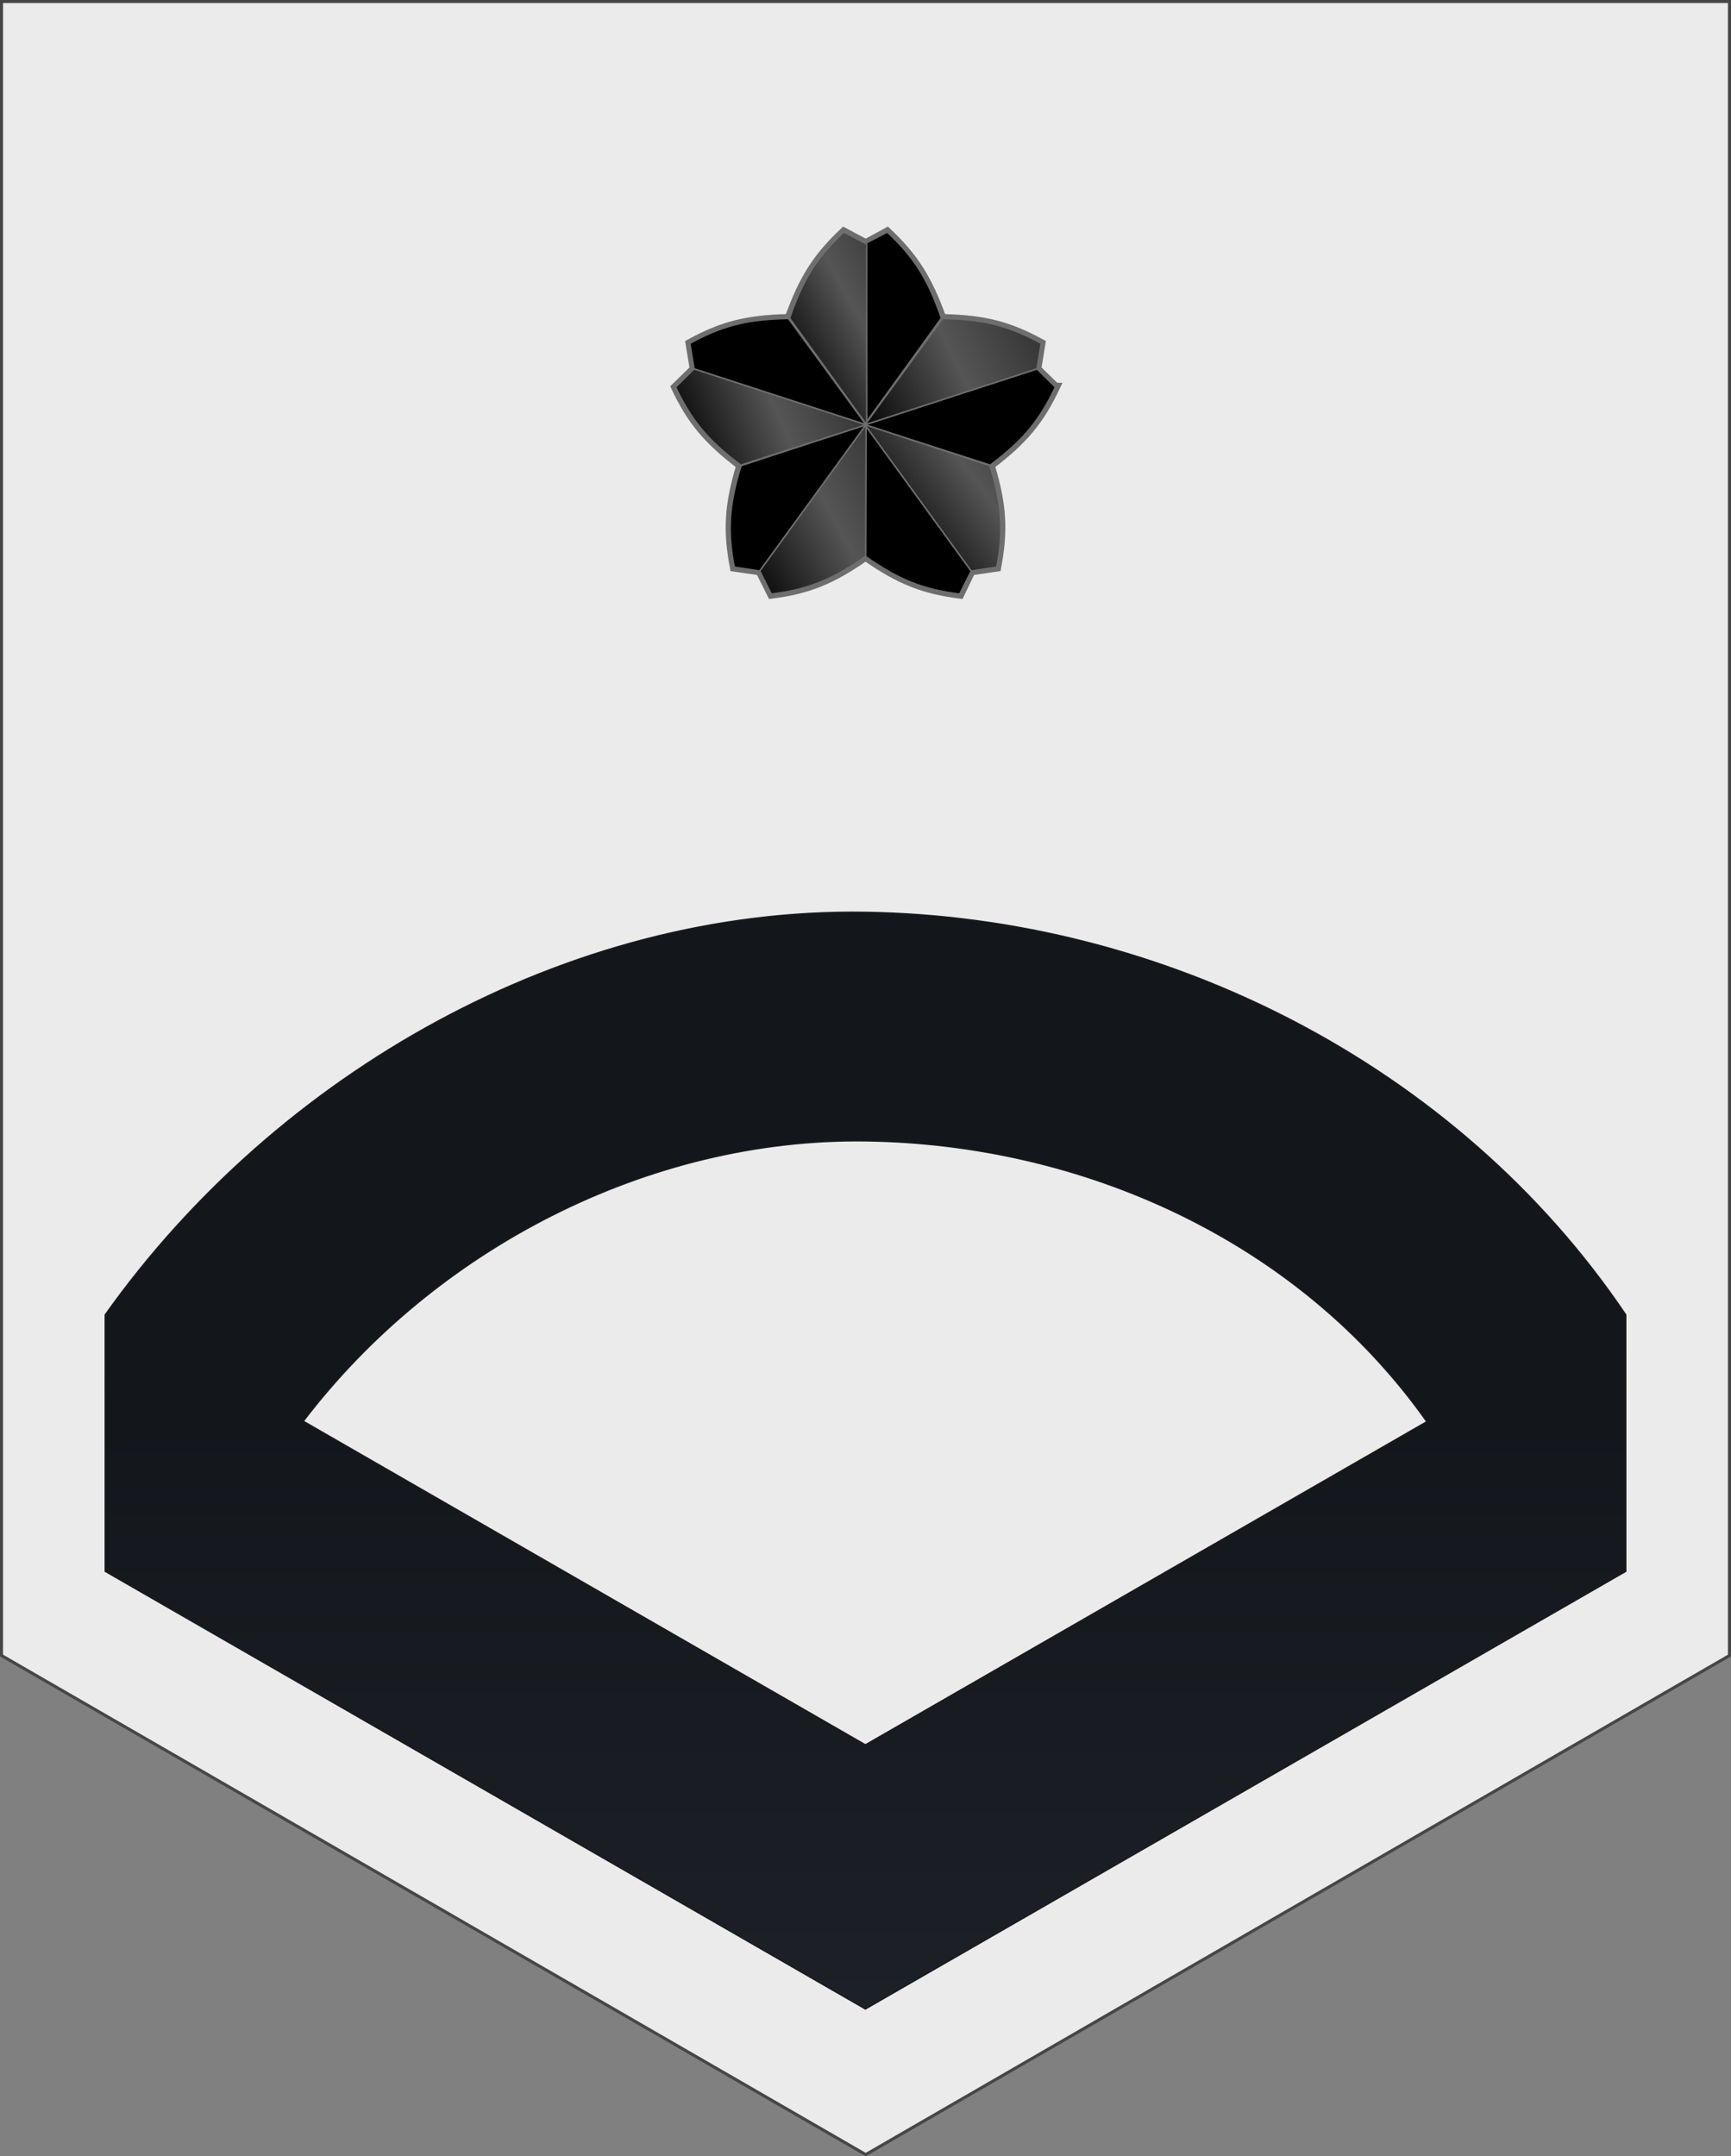 <?xml version="1.0" encoding="UTF-8" standalone="no"?>
<!-- Created with Inkscape (http://www.inkscape.org/) -->

<svg
   xmlns:dc="http://purl.org/dc/elements/1.1/"
   xmlns:cc="http://creativecommons.org/ns#"
   xmlns:rdf="http://www.w3.org/1999/02/22-rdf-syntax-ns#"
   xmlns:svg="http://www.w3.org/2000/svg"
   xmlns="http://www.w3.org/2000/svg"
   xmlns:xlink="http://www.w3.org/1999/xlink"
   xmlns:sodipodi="http://sodipodi.sourceforge.net/DTD/sodipodi-0.dtd"
   xmlns:inkscape="http://www.inkscape.org/namespaces/inkscape"
   width="241.37"
   height="300.667"
   id="svg2"
   version="1.1"
   inkscape:version="0.48.0 r9654"
   sodipodi:docname="JMSDF Petty Officer 3rd Class insignia (c).svg">
  <rect width="100%" height="100%" fill="#808080" stroke="none"/>
  <defs
     id="defs4">
    <linearGradient
       id="linearGradient3778">
      <stop
         style="stop-color:#13161b;stop-opacity:1;"
         offset="0"
         id="stop3780" />
      <stop
         id="stop3782"
         offset="1"
         style="stop-color:#242930;stop-opacity:1;" />
    </linearGradient>
    <linearGradient
       id="linearGradient4554-5-9-3-7-2-8">
      <stop
         id="stop4556-20-2-8-4-3-7"
         offset="0"
         style="stop-color:#000000;stop-opacity:1;" />
      <stop
         style="stop-color:#555555;stop-opacity:1;"
         offset="0.5"
         id="stop4558-3-6-8-0-2-3" />
      <stop
         id="stop4560-7-5-5-9-2-0"
         offset="1"
         style="stop-color:#2a2a2a;stop-opacity:1;" />
    </linearGradient>
    <linearGradient
       inkscape:collect="always"
       xlink:href="#linearGradient3778"
       id="linearGradient3794"
       gradientUnits="userSpaceOnUse"
       gradientTransform="translate(-0.08,12.155)"
       x1="124.252"
       y1="77.481"
       x2="124.252"
       y2="219.213" />
    <linearGradient
       inkscape:collect="always"
       xlink:href="#linearGradient4554-5-9-3-7-2-8"
       id="linearGradient3810"
       gradientUnits="userSpaceOnUse"
       gradientTransform="matrix(0.341,0,0,0.341,57.351,636.281)"
       x1="129.053"
       y1="427.217"
       x2="196.566"
       y2="389.154" />
    <linearGradient
       inkscape:collect="always"
       xlink:href="#linearGradient4554-5-9-3-7-2-8"
       id="linearGradient3812"
       gradientUnits="userSpaceOnUse"
       gradientTransform="matrix(0.341,0,0,0.341,57.193,636.165)"
       x1="164.639"
       y1="457.952"
       x2="251.103"
       y2="414.803" />
    <linearGradient
       inkscape:collect="always"
       xlink:href="#linearGradient4554-5-9-3-7-2-8"
       id="linearGradient3814"
       gradientUnits="userSpaceOnUse"
       gradientTransform="matrix(0.341,0,0,0.341,57.064,636.165)"
       x1="179.197"
       y1="509.358"
       x2="251.029"
       y2="455.114" />
    <linearGradient
       inkscape:collect="always"
       xlink:href="#linearGradient4554-5-9-3-7-2-8"
       id="linearGradient3816"
       gradientUnits="userSpaceOnUse"
       gradientTransform="matrix(0.341,0,0,0.341,57.03,636.203)"
       x1="94.707"
       y1="474.941"
       x2="175.959"
       y2="440.099" />
    <linearGradient
       inkscape:collect="always"
       xlink:href="#linearGradient4554-5-9-3-7-2-8"
       id="linearGradient3818"
       gradientUnits="userSpaceOnUse"
       gradientTransform="matrix(0.341,0,0,0.341,57.16,636.203)"
       x1="114.139"
       y1="517.271"
       x2="195.62"
       y2="471.435" />
    <linearGradient
       y2="219.213"
       x2="124.252"
       y1="77.481"
       x1="124.252"
       gradientTransform="translate(-5.809,717.056)"
       gradientUnits="userSpaceOnUse"
       id="linearGradient3033"
       xlink:href="#linearGradient3778"
       inkscape:collect="always" />
  </defs>
  <sodipodi:namedview
     id="base"
     pagecolor="#ffffff"
     bordercolor="#666666"
     borderopacity="1.0"
     inkscape:pageopacity="0.0"
     inkscape:pageshadow="2"
     inkscape:zoom="2.4811475"
     inkscape:cx="54.385072"
     inkscape:cy="150.33366"
     inkscape:document-units="mm"
     inkscape:current-layer="layer1"
     showgrid="true"
     units="mm"
     showguides="true"
     inkscape:guide-bbox="true"
     inkscape:snap-grids="false"
     fit-margin-top="0"
     fit-margin-left="0"
     fit-margin-right="0"
     fit-margin-bottom="0"
     inkscape:window-width="1280"
     inkscape:window-height="975"
     inkscape:window-x="-4"
     inkscape:window-y="-4"
     inkscape:window-maximized="1"
     inkscape:snap-global="true"
     inkscape:object-paths="false">
    <inkscape:grid
       type="xygrid"
       id="grid2993"
       empspacing="1"
       visible="true"
       enabled="true"
       snapvisiblegridlinesonly="true"
       units="mm"
       spacingx="0.5mm"
       spacingy="0.5mm" />
  </sodipodi:namedview>
  <g
     inkscape:label="レイヤー 1"
     inkscape:groupmode="layer"
     id="layer1"
     transform="translate(5.711,-596.002)">
    <path
       style="fill:#ebebeb;fill-opacity:1;fill-rule:nonzero;stroke:#464646;stroke-width:0.425;stroke-miterlimit:4;stroke-opacity:1;stroke-dasharray:none"
       d="m -5.498,596.215 0,230.648 120.504,69.594 120.441,-69.594 0,-230.648 z"
       id="path4371"
       inkscape:connector-curvature="0"
       sodipodi:nodetypes="cccccc" />
    <g
       id="g3796"
       transform="translate(0,-20.552)">
      <g
         id="g3773"
         transform="translate(0.004,-116.883)">
        <path
           style="color:#000000;fill:#ffff00;fill-opacity:1;stroke:#6e6e6e;stroke-width:1.248;stroke-linecap:butt;stroke-linejoin:miter;stroke-miterlimit:4;stroke-opacity:1;stroke-dasharray:none;stroke-dashoffset:0;marker:none;visibility:visible;display:inline;overflow:visible;enable-background:accumulate"
           d="m 141.453,787.438 -2.599,-2.535 0.585,-3.574 c -4.413,-2.411 -7.836,-3.353 -13.81,-3.477 -2,-5.593 -3.979,-8.603 -7.636,-12.055 l -2.989,1.625 -3.054,-1.625 c -3.657,3.452 -5.636,6.462 -7.636,12.055 -5.974,0.124 -9.397,1.065 -13.81,3.477 l 0.585,3.574 -2.599,2.535 c 2.153,4.545 4.398,7.325 9.098,10.885 -1.729,5.649 -1.84,9.258 -0.91,14.2 l 3.574,0.52 1.625,3.249 c 4.971,-0.641 8.281,-1.91 13.063,-5.264 0.017,0.013 0.049,-0.01 0.065,0 4.781,3.354 8.157,4.623 13.127,5.264 l 1.56,-3.249 3.574,-0.52 c 0.93,-4.942 0.819,-8.55 -0.91,-14.2 4.7,-3.56 6.946,-6.341 9.098,-10.885 z"
           id="path3688-0-7-9-8-40-9-5-5-6-1"
           inkscape:connector-curvature="0"
           sodipodi:nodetypes="cccccccccccccccccccccc" />
        <path
           style="color:#000000;fill:#000000;fill-opacity:1;stroke:#6e6e6e;stroke-width:0.208;stroke-linecap:butt;stroke-linejoin:miter;stroke-miterlimit:4;stroke-opacity:1;stroke-dasharray:none;stroke-dashoffset:0;marker:none;visibility:visible;display:inline;overflow:visible;enable-background:accumulate"
           d="m 118.01,765.8 -3.206,1.662 0,25.225 10.749,-14.883 c -1.903,-5.56 -3.886,-8.552 -7.543,-12.003 z"
           id="path3688-0-7-9-0-8-6-5-1-7"
           inkscape:connector-curvature="0"
           sodipodi:nodetypes="ccccc" />
        <path
           style="color:#000000;fill:#000000;fill-opacity:1;stroke:#6e6e6e;stroke-width:0.208;stroke-linecap:butt;stroke-linejoin:miter;stroke-miterlimit:4;stroke-opacity:1;stroke-dasharray:none;stroke-dashoffset:0;marker:none;visibility:visible;display:inline;overflow:visible;enable-background:accumulate"
           d="m 141.447,787.417 -2.571,-2.536 -23.99,7.795 17.476,5.624 c 4.7,-3.528 6.932,-6.338 9.085,-10.883 z"
           id="path3688-0-7-9-4-5-3-2-1-8-4"
           inkscape:connector-curvature="0"
           sodipodi:nodetypes="ccccc" />
        <path
           style="color:#000000;fill:#000000;fill-opacity:1;stroke:#6e6e6e;stroke-width:0.208;stroke-linecap:butt;stroke-linejoin:miter;stroke-miterlimit:4;stroke-opacity:1;stroke-dasharray:none;stroke-dashoffset:0;marker:none;visibility:visible;display:inline;overflow:visible;enable-background:accumulate"
           d="m 128.095,816.29 1.617,-3.229 -14.827,-20.407 0.052,18.359 c 4.808,3.38 8.17,4.634 13.158,5.277 z"
           id="path3688-0-7-9-4-8-3-0-03-7-9-0"
           inkscape:connector-curvature="0"
           sodipodi:nodetypes="ccccc" />
        <path
           style="color:#000000;fill:#000000;fill-opacity:1;stroke:#6e6e6e;stroke-width:0.208;stroke-linecap:butt;stroke-linejoin:miter;stroke-miterlimit:4;stroke-opacity:1;stroke-dasharray:none;stroke-dashoffset:0;marker:none;visibility:visible;display:inline;overflow:visible;enable-background:accumulate"
           d="m 90.476,781.318 0.59,3.563 23.99,7.795 -10.833,-14.822 c -5.876,0.091 -9.334,1.053 -13.747,3.465 z"
           id="path3688-0-7-9-6-5-4-1-2-5-1-2"
           inkscape:connector-curvature="0"
           sodipodi:nodetypes="ccccc" />
        <path
           style="color:#000000;fill:#000000;fill-opacity:1;stroke:#6e6e6e;stroke-width:0.208;stroke-linecap:butt;stroke-linejoin:miter;stroke-miterlimit:4;stroke-opacity:1;stroke-dasharray:none;stroke-dashoffset:0;marker:none;visibility:visible;display:inline;overflow:visible;enable-background:accumulate"
           d="m 96.659,812.521 3.571,0.54 14.827,-20.407 -17.444,5.722 c -1.729,5.617 -1.883,9.203 -0.953,14.145 z"
           id="path3688-0-7-9-6-5-8-6-0-2-6-1-7-9"
           inkscape:connector-curvature="0"
           sodipodi:nodetypes="ccccc" />
        <path
           style="color:#000000;fill:url(#linearGradient3810);fill-opacity:1;stroke:#6e6e6e;stroke-width:0.208;stroke-linecap:butt;stroke-linejoin:miter;stroke-miterlimit:4;stroke-opacity:1;stroke-dasharray:none;stroke-dashoffset:0;marker:none;visibility:visible;display:inline;overflow:visible;enable-background:accumulate"
           d="m 111.931,765.8 3.206,1.662 0,25.225 -10.749,-14.883 c 1.903,-5.56 3.886,-8.552 7.543,-12.003 z"
           id="path3688-0-7-9-6-6-3-6-5-9-4"
           inkscape:connector-curvature="0"
           sodipodi:nodetypes="ccccc" />
        <path
           style="color:#000000;fill:url(#linearGradient3812);fill-opacity:1;stroke:#6e6e6e;stroke-width:0.208;stroke-linecap:butt;stroke-linejoin:miter;stroke-miterlimit:4;stroke-opacity:1;stroke-dasharray:none;stroke-dashoffset:0;marker:none;visibility:visible;display:inline;overflow:visible;enable-background:accumulate"
           d="m 139.465,781.318 -0.59,3.563 -23.99,7.795 10.833,-14.822 c 5.876,0.091 9.334,1.053 13.747,3.465 z"
           id="path3688-0-7-9-6-5-7-6-6-2-5-8"
           inkscape:connector-curvature="0"
           sodipodi:nodetypes="ccccc" />
        <path
           style="color:#000000;fill:url(#linearGradient3814);fill-opacity:1;stroke:#6e6e6e;stroke-width:0.208;stroke-linecap:butt;stroke-linejoin:miter;stroke-miterlimit:4;stroke-opacity:1;stroke-dasharray:none;stroke-dashoffset:0;marker:none;visibility:visible;display:inline;overflow:visible;enable-background:accumulate"
           d="m 133.283,812.521 -3.571,0.54 -14.827,-20.407 17.445,5.722 c 1.729,5.617 1.883,9.203 0.953,14.145 z"
           id="path3688-0-7-9-6-5-8-50-7-7-7-4-8"
           inkscape:connector-curvature="0"
           sodipodi:nodetypes="ccccc" />
        <path
           style="color:#000000;fill:url(#linearGradient3816);fill-opacity:1;stroke:#6e6e6e;stroke-width:0.208;stroke-linecap:butt;stroke-linejoin:miter;stroke-miterlimit:4;stroke-opacity:1;stroke-dasharray:none;stroke-dashoffset:0;marker:none;visibility:visible;display:inline;overflow:visible;enable-background:accumulate"
           d="m 88.495,787.417 2.571,-2.536 23.99,7.795 -17.476,5.624 c -4.7,-3.528 -6.932,-6.338 -9.085,-10.883 z"
           id="path3688-0-7-9-4-6-04-1-6-6-3-2"
           inkscape:connector-curvature="0"
           sodipodi:nodetypes="ccccc" />
        <path
           style="color:#000000;fill:url(#linearGradient3818);fill-opacity:1;stroke:#6e6e6e;stroke-width:0.208;stroke-linecap:butt;stroke-linejoin:miter;stroke-miterlimit:4;stroke-opacity:1;stroke-dasharray:none;stroke-dashoffset:0;marker:none;visibility:visible;display:inline;overflow:visible;enable-background:accumulate"
           d="m 101.846,816.29 -1.617,-3.229 14.827,-20.407 -0.052,18.359 c -4.808,3.38 -8.17,4.634 -13.158,5.277 z"
           id="path3688-0-7-9-4-8-0-5-5-7-1-1-4"
           inkscape:connector-curvature="0"
           sodipodi:nodetypes="ccccc" />
      </g>
    </g>
    <path
       style="fill:url(#linearGradient3033);fill-opacity:1;fill-rule:nonzero;stroke:#191919;stroke-width:0.177;stroke-miterlimit:4;stroke-opacity:1;stroke-dasharray:none"
       d="M 114.939,723.22 C 73.33,722.581 32.903,745.642 8.958,779.346 c 4.6e-4,11.927 9.3e-4,23.853 10e-4,35.78 35.333,20.344 70.667,40.688 106,61.031 35.344,-20.344 70.688,-40.688 106.031,-61.031 -3.3e-4,-11.927 -6.7e-4,-23.853 -0.001,-35.78 -23.518,-34.869 -64.442,-55.487 -106.051,-56.126 z m 0,31.875 c 30.308,0.391 60.441,13.853 78.302,39.156 -26.094,15.021 -52.188,30.042 -78.281,45.062 -26.125,-15.042 -52.25,-30.083 -78.375,-45.125 18.273,-23.98 48.046,-39.484 78.354,-39.094 z"
       id="path3373-8-6-4"
       inkscape:connector-curvature="0"
       sodipodi:nodetypes="zccccczzcccz" />
  </g>
</svg>
